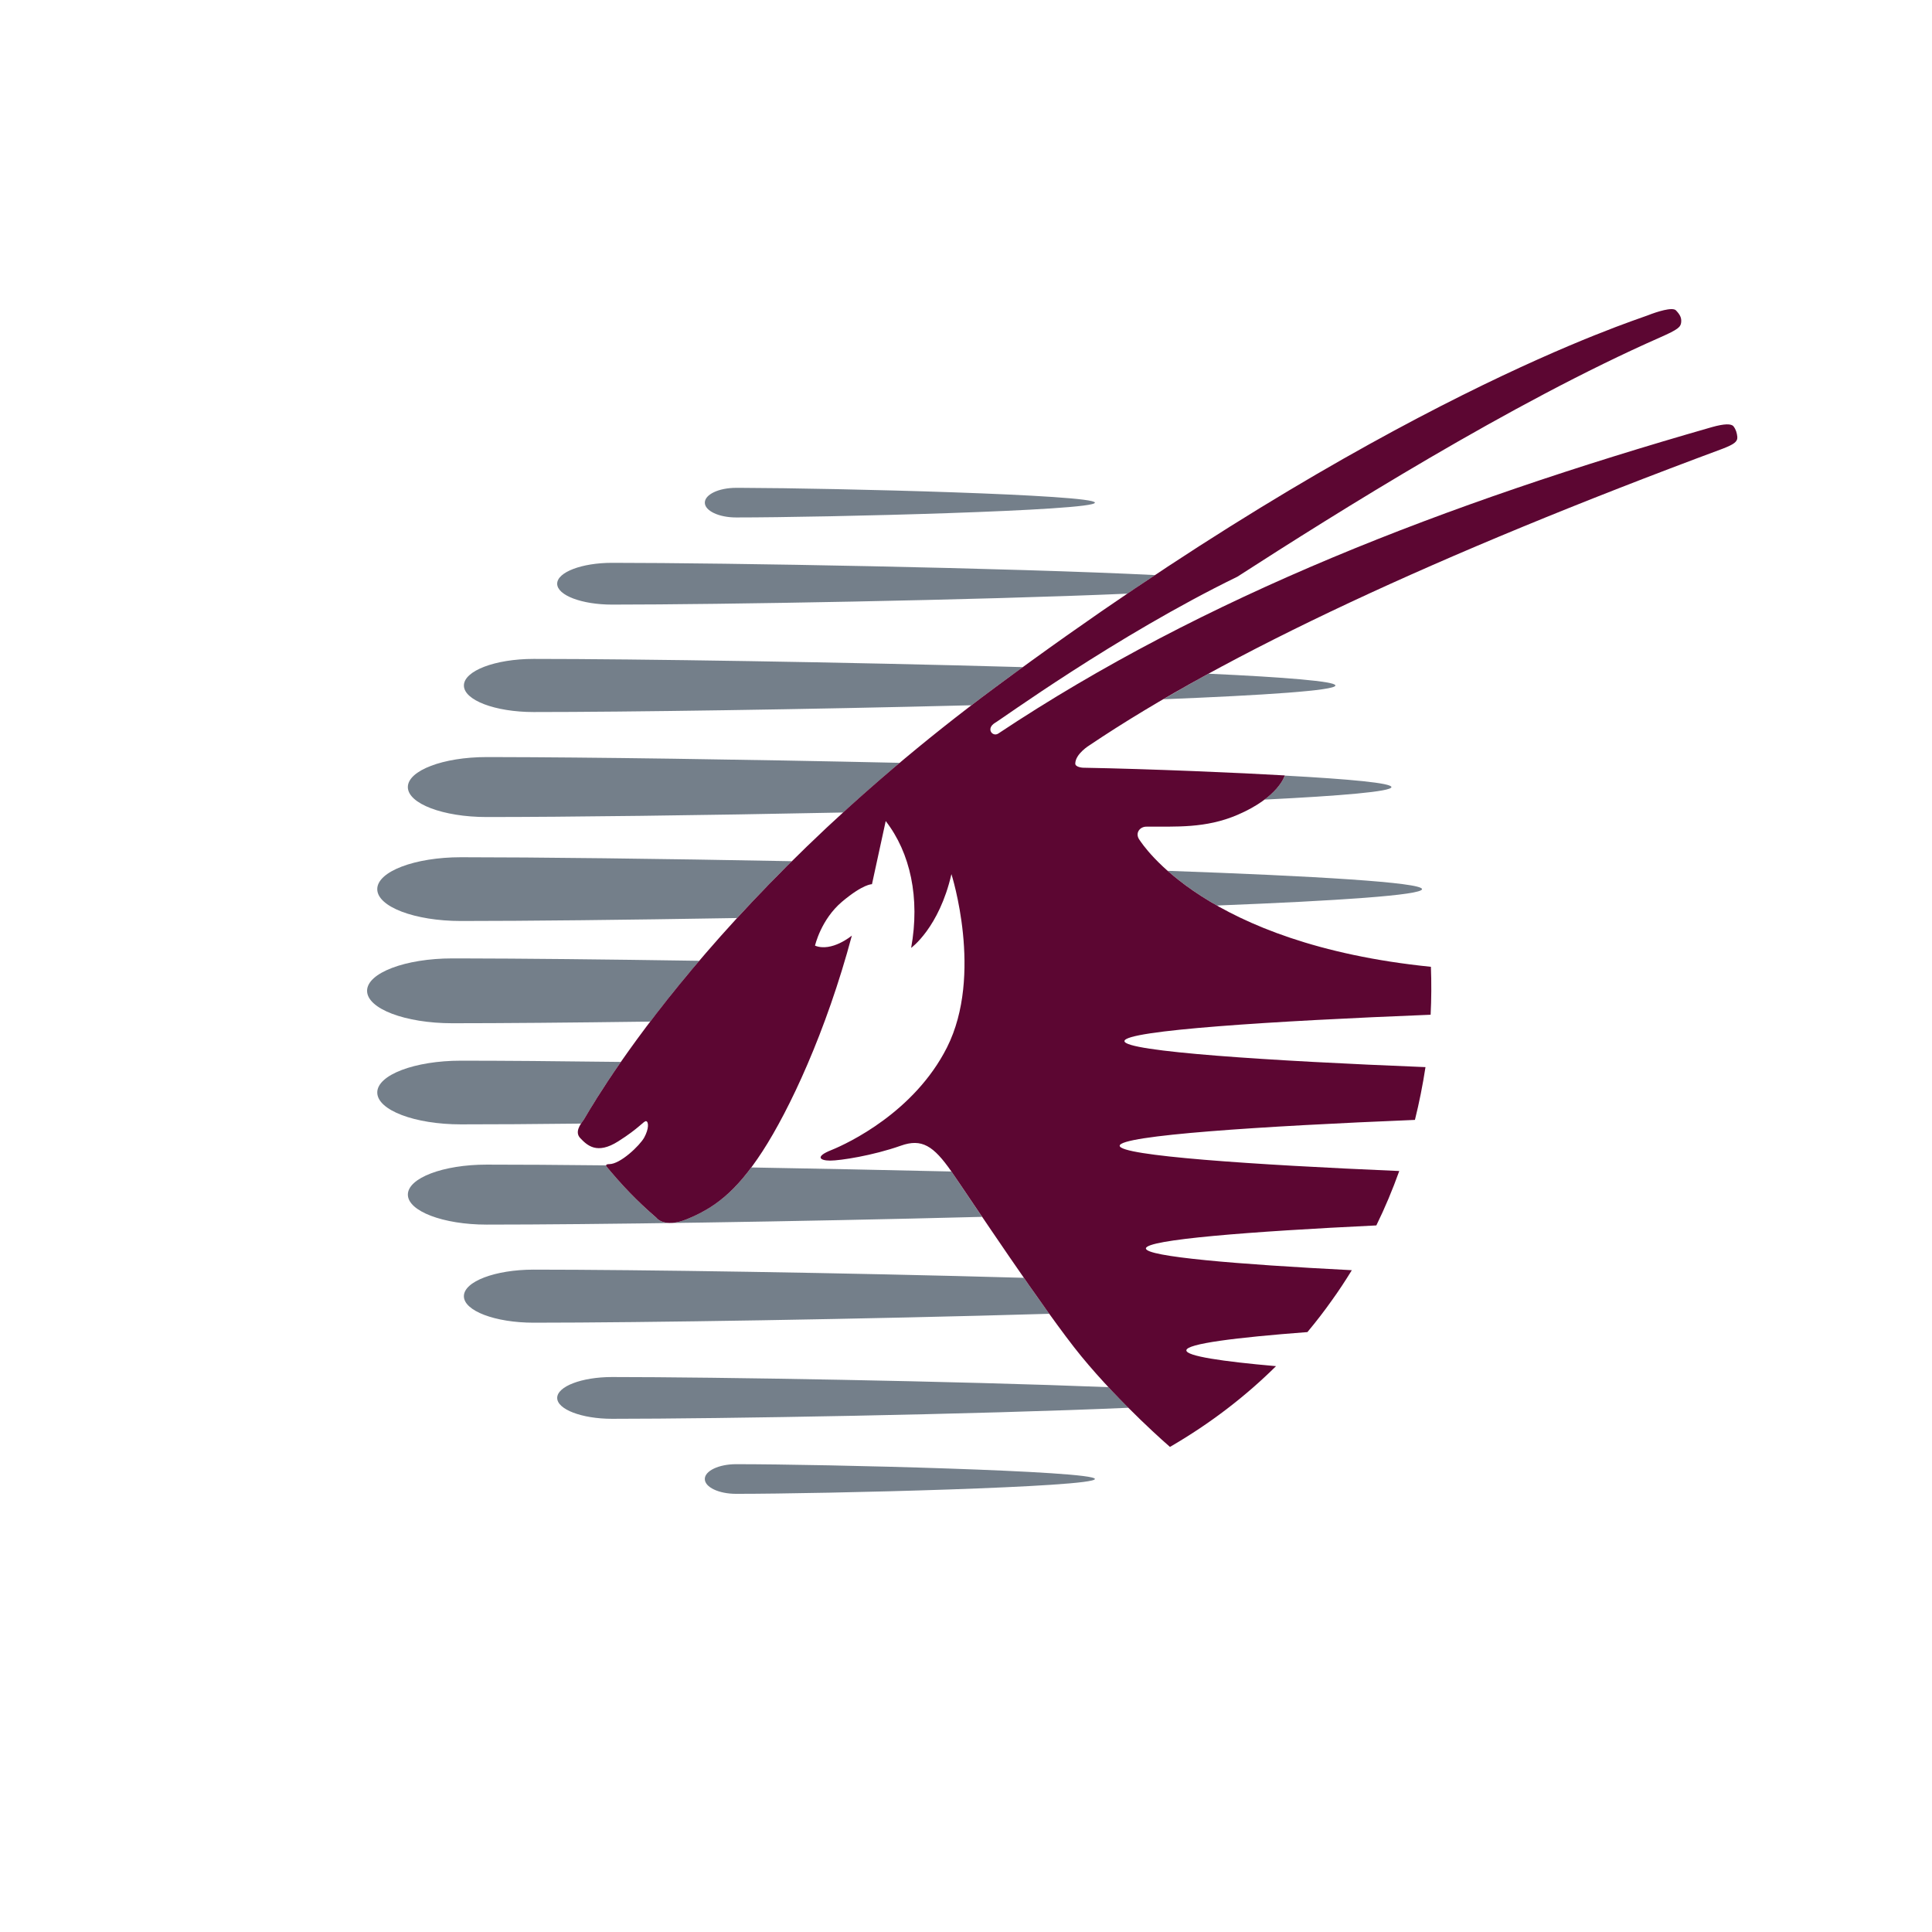 <?xml version="1.0" encoding="UTF-8"?>
<svg width="200px" height="200px" viewBox="0 0 200 200" version="1.1" xmlns="http://www.w3.org/2000/svg" xmlns:xlink="http://www.w3.org/1999/xlink">
    <!-- Generator: Sketch 63.1 (92452) - https://sketch.com -->
    <title>QR</title>
    <desc>Created with Sketch.</desc>
    <g id="Symbols" stroke="none" stroke-width="1" fill="none" fill-rule="evenodd">
        <g id="QR" fill-rule="nonzero">
            <g transform="translate(38, 32)">
                <path d="M109.21,59.843 C109.21,59.221 100.464,58.637 87.977,58.147 C85.772,59.398 84.099,60.655 82.874,61.739 C98.017,61.203 109.21,60.542 109.21,59.843" id="path153" fill="#747F8A" transform="translate(96.042, 59.943) scale(-1, 1) rotate(-180) translate(-96.042, -59.943) "></path>
                <path d="M100.241,39.165 C100.241,38.646 92.909,38.159 82.428,37.74 C83.931,38.617 85.478,39.501 87.103,40.387 C95.021,40.023 100.241,39.601 100.241,39.165" id="path157" fill="#747F8A" transform="translate(91.335, 39.064) scale(-1, 1) rotate(-180) translate(-91.335, -39.064) "></path>
                <path d="M38.198,119.572 C47.383,119.572 75.345,120.265 75.345,121.103 C75.345,121.954 47.38,122.641 38.198,122.641 C36.409,122.641 34.961,121.954 34.961,121.103 C34.961,120.265 36.409,119.572 38.198,119.572 Z M76.748,111.598 C77.461,112.362 78.157,113.081 78.815,113.732 C63.246,114.416 36.478,114.874 25.355,114.874 C22.224,114.874 19.681,113.897 19.681,112.714 C19.681,111.521 22.224,110.55 25.355,110.55 C35.994,110.55 60.98,110.969 76.748,111.598 Z M67.988,100.279 C68.881,101.559 69.774,102.833 70.622,104.003 C51.536,104.564 28.304,104.925 17.246,104.925 C13.255,104.925 10.021,103.697 10.021,102.182 C10.021,100.663 13.255,99.432 17.246,99.432 C27.804,99.432 49.45,99.754 67.988,100.279 Z M24.743,88.639 C24.739,88.684 24.759,88.729 24.759,88.729 C26.358,90.66 27.892,92.285 29.946,94.061 C29.946,94.061 30.72,95.167 33.07,94.219 C35.462,93.246 37.49,91.921 39.776,88.855 C46.45,88.968 53.526,89.116 60.493,89.274 C61.067,90.109 62.231,91.837 63.666,93.968 C44.244,94.471 23.166,94.771 12.369,94.771 C7.872,94.771 4.222,93.375 4.222,91.666 C4.222,89.948 7.872,88.561 12.369,88.561 C15.657,88.561 19.894,88.584 24.743,88.639 Z M26.272,77.93 C23.725,81.606 22.516,83.814 22.403,83.953 C22.329,84.059 22.235,84.185 22.145,84.314 C17.293,84.372 13.037,84.394 9.713,84.394 C4.929,84.394 1.054,82.921 1.054,81.093 C1.054,79.275 4.929,77.801 9.713,77.801 C13.95,77.801 19.688,77.846 26.272,77.93 Z M34.387,67.462 C32.446,69.745 30.76,71.86 29.315,73.755 C21.091,73.865 13.902,73.926 8.821,73.926 C3.953,73.926 -1.80379361e-13,72.427 -1.80607173e-13,70.567 C-1.80833406e-13,68.719 3.953,67.214 8.821,67.214 L9.783,67.215 C15.864,67.223 24.587,67.312 34.387,67.462 Z M43.977,57.151 C41.927,59.178 40.031,61.151 38.3,63.034 C26.739,63.231 16.38,63.341 9.713,63.341 C4.932,63.341 1.053,61.867 1.053,60.042 C1.053,58.221 4.932,56.741 9.713,56.741 C17.457,56.741 30.182,56.889 43.977,57.151 Z M55.137,46.968 C53.076,48.706 51.123,50.424 49.279,52.111 C34.539,52.407 20.527,52.578 12.371,52.578 C7.87,52.578 4.22,51.192 4.22,49.477 C4.22,47.765 7.87,46.372 12.371,46.372 L13.287,46.373 C22.681,46.387 38.885,46.61 55.137,46.968 Z M95.006,48.289 C101.779,48.656 106.041,49.059 106.041,49.478 C106.041,49.94 100.883,50.381 92.9,50.775 C94.606,49.491 94.98,48.373 95.006,48.289 Z M67.884,37.061 C66.962,37.732 66.033,38.403 65.092,39.105 C64.234,39.744 63.39,40.372 62.561,41.008 C45.39,41.443 26.788,41.71 17.245,41.71 C13.254,41.71 10.023,40.482 10.023,38.964 C10.023,37.445 13.254,36.21 17.245,36.21 C27.778,36.21 49.372,36.539 67.884,37.061 Z M81.576,27.531 C80.622,28.157 79.668,28.805 78.704,29.456 C63.113,30.13 36.454,30.588 25.354,30.588 C22.223,30.588 19.679,29.624 19.679,28.428 C19.679,27.235 22.223,26.264 25.354,26.264 C37.163,26.264 66.617,26.787 81.576,27.531 Z M75.346,20.035 C75.346,20.877 47.385,21.567 38.199,21.567 C36.41,21.567 34.963,20.877 34.963,20.035 C34.963,19.187 36.41,18.501 38.199,18.501 L38.773,18.502 C48.489,18.528 75.346,19.204 75.346,20.035 Z" id="Combined-Shape" fill="#747F8A"></path>
                <path d="M110.127,49.701 C110.191,48.027 110.181,46.367 110.098,44.739 C93.83,44.094 78.403,43.114 78.403,42.011 C78.403,40.928 93.485,39.958 109.566,39.316 C109.282,37.459 108.918,35.638 108.473,33.852 C92.621,33.204 77.91,32.249 77.91,31.176 C77.91,30.141 91.644,29.209 106.851,28.561 C106.155,26.62 105.365,24.734 104.478,22.929 C91.418,22.3 80.624,21.462 80.624,20.546 C80.624,19.692 90.054,18.902 101.941,18.293 C101.274,17.206 100.577,16.142 99.849,15.137 C99.075,14.04 98.233,12.954 97.344,11.887 C89.912,11.323 84.812,10.681 84.812,9.994 C84.812,9.404 88.465,8.853 94.094,8.36 C91.021,5.32 87.391,2.479 83.113,-8.63230475e-13 C83.113,-8.63230475e-13 78.074,4.339 73.915,9.408 C70.208,13.928 62.341,25.843 60.491,28.51 C58.637,31.176 57.418,31.956 55.252,31.182 C52.347,30.154 48.971,29.638 47.933,29.638 C46.895,29.638 46.324,30.041 48.065,30.731 C49.8,31.43 56.657,34.667 60.033,41.357 C63.824,48.891 60.491,59.295 60.491,59.295 C59.217,53.734 56.322,51.658 56.322,51.658 C57.257,56.822 56.238,61.504 53.688,64.789 L52.266,58.251 C52.266,58.251 51.376,58.296 49.174,56.445 C46.976,54.591 46.37,51.89 46.37,51.89 C48.101,51.193 50.184,52.931 50.184,52.931 C47.524,42.979 43.71,34.877 40.928,30.592 C38.149,26.308 35.856,24.692 33.071,23.561 C30.72,22.619 29.947,23.725 29.947,23.725 C27.893,25.498 26.358,27.123 24.759,29.054 C24.759,29.054 24.63,29.28 25.062,29.274 C26.207,29.257 28.244,31.214 28.689,32.027 C29.199,32.959 29.144,33.671 28.889,33.719 C28.638,33.761 28.203,33.023 25.994,31.63 C23.799,30.241 22.79,31.205 22.058,31.978 C21.49,32.594 22.048,33.355 22.403,33.832 C22.738,34.258 34.354,55.92 65.091,78.678 C105.371,108.502 131.095,116.556 132.569,117.136 C133.542,117.52 135.132,118.026 135.493,117.655 C135.893,117.236 136.089,116.901 136.034,116.414 C135.983,115.93 135.725,115.682 133.862,114.86 C118.399,108.048 100.348,96.693 90.093,90.084 C77.481,83.939 65.439,75.163 65.001,74.954 C64.03,74.351 64.746,73.474 65.333,73.842 C86.63,88.008 111.6,97.657 139.194,105.562 C140.513,105.936 141.235,105.936 141.454,105.646 C141.702,105.324 141.809,104.956 141.847,104.55 C141.883,104.044 141.464,103.776 140.332,103.334 C110.688,92.321 88.839,82.092 74.786,72.636 C74.786,72.636 73.332,71.759 73.312,70.743 C73.306,70.357 74.092,70.311 74.092,70.311 C81.127,70.186 90.531,69.773 95.006,69.512 C95.006,69.512 94.368,67.245 90.083,65.421 C86.776,64.009 83.713,64.234 80.682,64.208 C80.008,64.221 79.438,63.541 79.976,62.816 C80.247,62.455 86.695,52.073 110.127,49.701" id="path209" fill="#5C0632" transform="translate(81.832, 58.892) scale(-1, 1) rotate(-180) translate(-81.832, -58.892) "></path>
            </g>
        </g>
    </g>
</svg>